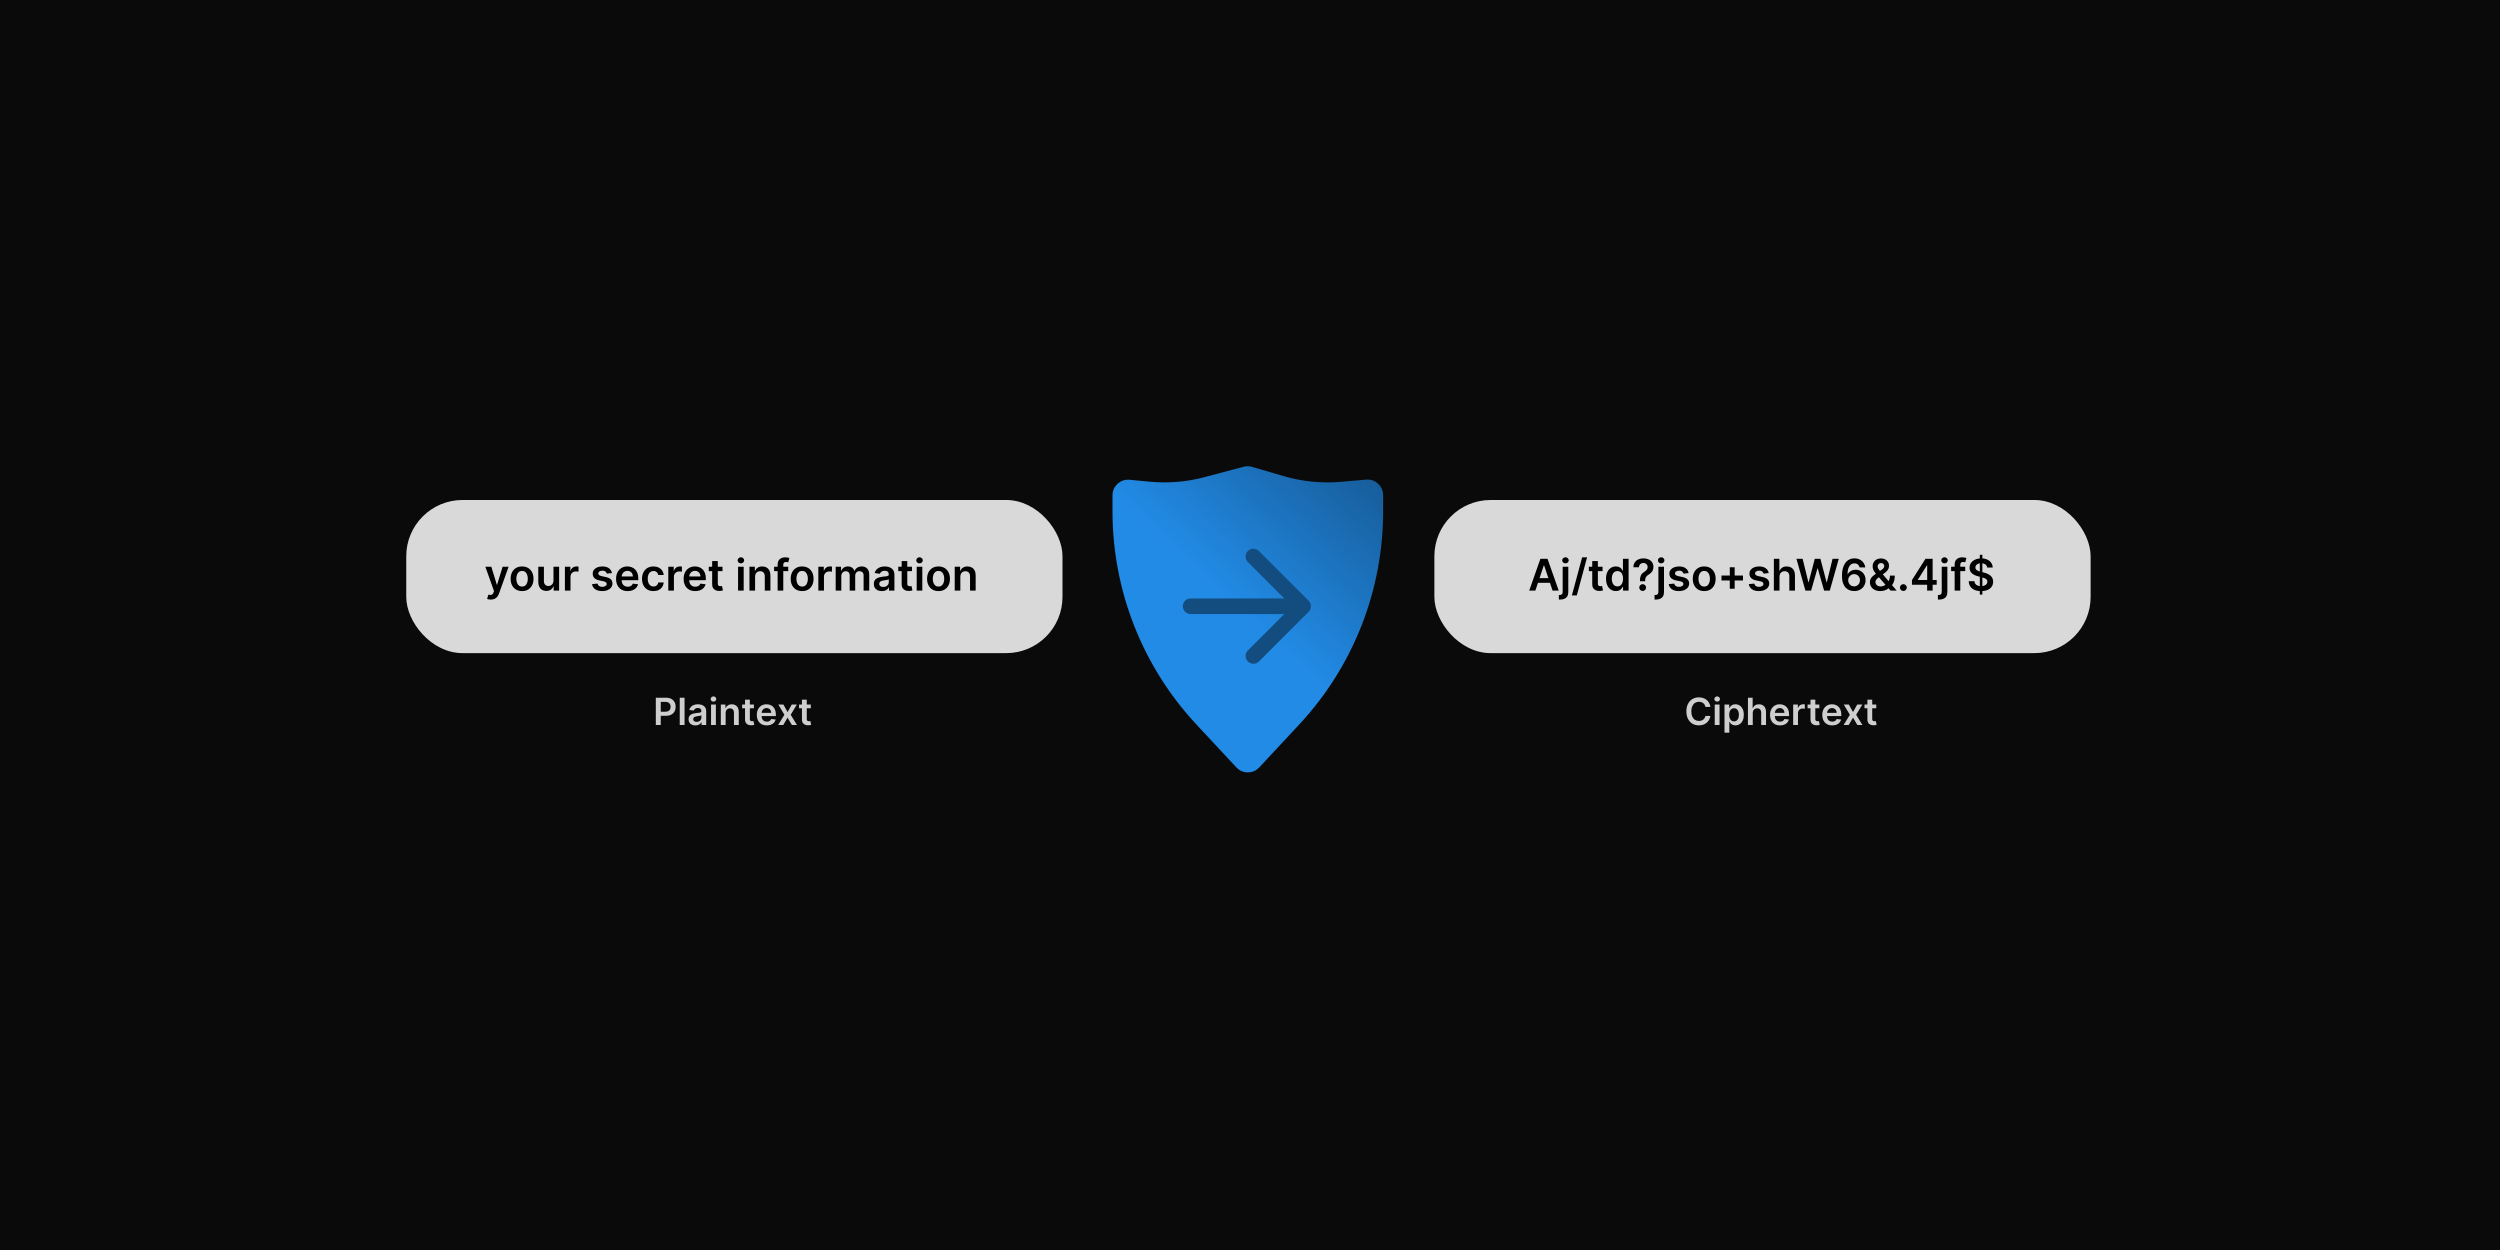 <svg width="800" height="400" viewBox="0 0 800 400" fill="none" xmlns="http://www.w3.org/2000/svg">
<rect width="800" height="400" fill="#0A0A0A"/>
<path d="M402.96 245.571C400.983 247.694 397.619 247.694 395.642 245.571L382.817 231.798C365.582 213.29 356 188.939 356 163.649V158.504C356 155.553 358.542 153.244 361.479 153.527L367.836 154.138C373.765 154.708 379.749 154.214 385.504 152.679L397.95 149.36C398.834 149.125 399.765 149.136 400.643 149.393L410.766 152.355C416.737 154.103 422.982 154.721 429.18 154.177L437.166 153.477C440.088 153.221 442.603 155.524 442.603 158.458L442.603 163.649C442.603 188.939 433.02 213.29 415.786 231.798L402.96 245.571Z" fill="url(#paint0_linear_215_109)"/>
<rect x="130" y="160" width="210" height="49" rx="18" fill="#D9D9D9"/>
<rect x="459" y="160" width="210" height="49" rx="18" fill="#D9D9D9"/>
<path d="M157.043 191.864C156.798 191.864 156.571 191.844 156.362 191.804C156.157 191.768 155.993 191.724 155.87 191.675L156.288 190.273C156.549 190.349 156.783 190.385 156.989 190.382C157.194 190.379 157.375 190.314 157.531 190.188C157.69 190.066 157.824 189.86 157.933 189.572L158.087 189.159L155.318 181.364H157.227L158.987 187.131H159.067L160.832 181.364H162.746L159.688 189.925C159.546 190.329 159.357 190.675 159.121 190.964C158.886 191.255 158.598 191.478 158.256 191.63C157.918 191.786 157.514 191.864 157.043 191.864ZM167.062 189.149C166.317 189.149 165.67 188.985 165.123 188.657C164.577 188.329 164.152 187.87 163.851 187.28C163.552 186.69 163.403 186 163.403 185.212C163.403 184.423 163.552 183.732 163.851 183.138C164.152 182.545 164.577 182.085 165.123 181.756C165.67 181.428 166.317 181.264 167.062 181.264C167.808 181.264 168.454 181.428 169.001 181.756C169.548 182.085 169.971 182.545 170.269 183.138C170.571 183.732 170.721 184.423 170.721 185.212C170.721 186 170.571 186.69 170.269 187.28C169.971 187.87 169.548 188.329 169.001 188.657C168.454 188.985 167.808 189.149 167.062 189.149ZM167.072 187.707C167.477 187.707 167.815 187.596 168.086 187.374C168.358 187.149 168.56 186.847 168.693 186.469C168.829 186.092 168.897 185.671 168.897 185.207C168.897 184.739 168.829 184.317 168.693 183.939C168.56 183.558 168.358 183.254 168.086 183.029C167.815 182.804 167.477 182.691 167.072 182.691C166.658 182.691 166.313 182.804 166.038 183.029C165.766 183.254 165.563 183.558 165.427 183.939C165.294 184.317 165.228 184.739 165.228 185.207C165.228 185.671 165.294 186.092 165.427 186.469C165.563 186.847 165.766 187.149 166.038 187.374C166.313 187.596 166.658 187.707 167.072 187.707ZM177.116 185.788V181.364H178.916V189H177.171V187.643H177.091C176.919 188.07 176.636 188.42 176.241 188.692C175.85 188.964 175.368 189.099 174.794 189.099C174.294 189.099 173.851 188.988 173.467 188.766C173.086 188.541 172.788 188.214 172.572 187.787C172.357 187.356 172.249 186.836 172.249 186.226V181.364H174.049V185.947C174.049 186.431 174.181 186.816 174.446 187.101C174.712 187.386 175.06 187.528 175.49 187.528C175.756 187.528 176.012 187.464 176.261 187.335C176.51 187.205 176.713 187.013 176.873 186.758C177.035 186.499 177.116 186.176 177.116 185.788ZM180.767 189V181.364H182.512V182.636H182.591C182.73 182.196 182.969 181.856 183.307 181.617C183.648 181.375 184.038 181.254 184.475 181.254C184.575 181.254 184.686 181.259 184.808 181.269C184.934 181.276 185.039 181.287 185.122 181.304V182.96C185.045 182.933 184.924 182.91 184.759 182.89C184.596 182.867 184.439 182.855 184.286 182.855C183.958 182.855 183.663 182.926 183.401 183.069C183.143 183.208 182.939 183.402 182.79 183.651C182.641 183.899 182.566 184.186 182.566 184.511V189H180.767ZM195.825 183.382L194.185 183.561C194.138 183.395 194.057 183.24 193.941 183.094C193.829 182.948 193.676 182.83 193.484 182.741C193.292 182.651 193.056 182.607 192.778 182.607C192.403 182.607 192.088 182.688 191.833 182.85C191.581 183.013 191.457 183.223 191.46 183.482C191.457 183.704 191.538 183.884 191.704 184.023C191.873 184.163 192.151 184.277 192.539 184.366L193.842 184.645C194.564 184.801 195.101 185.048 195.453 185.386C195.807 185.724 195.986 186.166 195.99 186.713C195.986 187.194 195.845 187.618 195.567 187.986C195.292 188.35 194.909 188.635 194.419 188.841C193.928 189.046 193.365 189.149 192.728 189.149C191.794 189.149 191.041 188.954 190.471 188.562C189.901 188.168 189.561 187.62 189.452 186.917L191.207 186.748C191.286 187.093 191.455 187.353 191.714 187.528C191.972 187.704 192.309 187.792 192.723 187.792C193.151 187.792 193.494 187.704 193.752 187.528C194.014 187.353 194.145 187.136 194.145 186.877C194.145 186.658 194.061 186.478 193.892 186.335C193.726 186.193 193.467 186.083 193.116 186.007L191.813 185.734C191.081 185.581 190.539 185.324 190.188 184.963C189.836 184.598 189.662 184.138 189.666 183.581C189.662 183.11 189.79 182.703 190.048 182.358C190.31 182.01 190.673 181.741 191.137 181.553C191.605 181.36 192.143 181.264 192.753 181.264C193.648 181.264 194.352 181.455 194.866 181.836C195.383 182.217 195.703 182.732 195.825 183.382ZM200.854 189.149C200.089 189.149 199.427 188.99 198.871 188.672C198.317 188.35 197.891 187.896 197.593 187.31C197.295 186.72 197.145 186.025 197.145 185.227C197.145 184.441 197.295 183.752 197.593 183.158C197.894 182.562 198.315 182.098 198.856 181.766C199.396 181.432 200.031 181.264 200.76 181.264C201.23 181.264 201.675 181.34 202.092 181.493C202.513 181.642 202.884 181.874 203.206 182.189C203.531 182.504 203.786 182.905 203.971 183.392C204.157 183.876 204.25 184.453 204.25 185.122V185.674H197.991V184.461H202.525C202.521 184.116 202.447 183.81 202.301 183.541C202.155 183.269 201.951 183.056 201.689 182.9C201.431 182.744 201.129 182.666 200.785 182.666C200.417 182.666 200.094 182.756 199.815 182.935C199.537 183.11 199.32 183.342 199.164 183.631C199.011 183.916 198.934 184.229 198.93 184.57V185.629C198.93 186.073 199.011 186.455 199.174 186.773C199.336 187.088 199.563 187.33 199.855 187.499C200.147 187.664 200.488 187.747 200.879 187.747C201.141 187.747 201.378 187.711 201.59 187.638C201.802 187.562 201.986 187.451 202.142 187.305C202.298 187.159 202.415 186.978 202.495 186.763L204.175 186.952C204.069 187.396 203.867 187.784 203.569 188.115C203.274 188.443 202.896 188.698 202.435 188.881C201.974 189.06 201.448 189.149 200.854 189.149ZM209.103 189.149C208.341 189.149 207.686 188.982 207.14 188.647C206.596 188.312 206.177 187.85 205.882 187.26C205.59 186.667 205.444 185.984 205.444 185.212C205.444 184.436 205.593 183.752 205.892 183.158C206.19 182.562 206.611 182.098 207.154 181.766C207.701 181.432 208.348 181.264 209.093 181.264C209.713 181.264 210.262 181.379 210.739 181.607C211.22 181.833 211.602 182.152 211.887 182.567C212.172 182.978 212.335 183.458 212.375 184.009H210.654C210.585 183.641 210.419 183.334 210.157 183.089C209.899 182.84 209.552 182.716 209.118 182.716C208.75 182.716 208.427 182.815 208.149 183.014C207.87 183.21 207.653 183.491 207.498 183.859C207.345 184.227 207.269 184.668 207.269 185.182C207.269 185.702 207.345 186.15 207.498 186.524C207.65 186.895 207.864 187.182 208.139 187.384C208.417 187.583 208.744 187.683 209.118 187.683C209.383 187.683 209.62 187.633 209.829 187.533C210.041 187.431 210.219 187.283 210.361 187.091C210.504 186.899 210.601 186.665 210.654 186.39H212.375C212.332 186.93 212.172 187.409 211.897 187.827C211.622 188.241 211.248 188.566 210.774 188.801C210.3 189.033 209.743 189.149 209.103 189.149ZM213.852 189V181.364H215.597V182.636H215.677C215.816 182.196 216.055 181.856 216.393 181.617C216.734 181.375 217.124 181.254 217.561 181.254C217.661 181.254 217.772 181.259 217.894 181.269C218.02 181.276 218.125 181.287 218.208 181.304V182.96C218.131 182.933 218.01 182.91 217.845 182.89C217.682 182.867 217.525 182.855 217.372 182.855C217.044 182.855 216.749 182.926 216.487 183.069C216.229 183.208 216.025 183.402 215.876 183.651C215.727 183.899 215.652 184.186 215.652 184.511V189H213.852ZM222.469 189.149C221.704 189.149 221.043 188.99 220.486 188.672C219.932 188.35 219.506 187.896 219.208 187.31C218.91 186.72 218.761 186.025 218.761 185.227C218.761 184.441 218.91 183.752 219.208 183.158C219.51 182.562 219.931 182.098 220.471 181.766C221.011 181.432 221.646 181.264 222.375 181.264C222.846 181.264 223.29 181.34 223.707 181.493C224.128 181.642 224.5 181.874 224.821 182.189C225.146 182.504 225.401 182.905 225.587 183.392C225.772 183.876 225.865 184.453 225.865 185.122V185.674H219.606V184.461H224.14C224.137 184.116 224.062 183.81 223.916 183.541C223.77 183.269 223.567 183.056 223.305 182.9C223.046 182.744 222.745 182.666 222.4 182.666C222.032 182.666 221.709 182.756 221.43 182.935C221.152 183.11 220.935 183.342 220.779 183.631C220.627 183.916 220.549 184.229 220.545 184.57V185.629C220.545 186.073 220.627 186.455 220.789 186.773C220.951 187.088 221.179 187.33 221.47 187.499C221.762 187.664 222.103 187.747 222.494 187.747C222.756 187.747 222.993 187.711 223.205 187.638C223.417 187.562 223.601 187.451 223.757 187.305C223.913 187.159 224.031 186.978 224.11 186.763L225.79 186.952C225.684 187.396 225.482 187.784 225.184 188.115C224.889 188.443 224.511 188.698 224.05 188.881C223.59 189.06 223.063 189.149 222.469 189.149ZM231.201 181.364V182.756H226.811V181.364H231.201ZM227.895 179.534H229.694V186.703C229.694 186.945 229.731 187.131 229.804 187.26C229.88 187.386 229.979 187.472 230.102 187.518C230.225 187.565 230.361 187.588 230.51 187.588C230.622 187.588 230.725 187.58 230.818 187.563C230.914 187.547 230.987 187.532 231.037 187.518L231.34 188.925C231.244 188.959 231.106 188.995 230.927 189.035C230.752 189.075 230.536 189.098 230.281 189.104C229.83 189.118 229.424 189.05 229.063 188.901C228.702 188.748 228.415 188.513 228.203 188.195C227.994 187.876 227.891 187.479 227.895 187.001V179.534ZM236.179 189V181.364H237.978V189H236.179ZM237.083 180.28C236.798 180.28 236.553 180.185 236.348 179.996C236.142 179.804 236.039 179.574 236.039 179.305C236.039 179.034 236.142 178.803 236.348 178.614C236.553 178.422 236.798 178.326 237.083 178.326C237.372 178.326 237.617 178.422 237.819 178.614C238.025 178.803 238.127 179.034 238.127 179.305C238.127 179.574 238.025 179.804 237.819 179.996C237.617 180.185 237.372 180.28 237.083 180.28ZM241.629 184.526V189H239.829V181.364H241.549V182.661H241.639C241.814 182.234 242.094 181.894 242.479 181.642C242.867 181.39 243.346 181.264 243.916 181.264C244.443 181.264 244.902 181.377 245.293 181.602C245.687 181.828 245.992 182.154 246.208 182.582C246.426 183.009 246.534 183.528 246.531 184.138V189H244.731V184.416C244.731 183.906 244.598 183.506 244.333 183.218C244.071 182.93 243.709 182.786 243.244 182.786C242.93 182.786 242.65 182.855 242.404 182.994C242.162 183.13 241.972 183.327 241.833 183.586C241.697 183.844 241.629 184.158 241.629 184.526ZM252.228 181.364V182.756H247.714V181.364H252.228ZM248.843 189V180.643C248.843 180.129 248.949 179.701 249.161 179.36C249.376 179.019 249.664 178.763 250.026 178.594C250.387 178.425 250.788 178.341 251.229 178.341C251.54 178.341 251.817 178.366 252.059 178.415C252.301 178.465 252.48 178.51 252.596 178.55L252.238 179.942C252.162 179.919 252.066 179.895 251.95 179.872C251.834 179.846 251.704 179.832 251.562 179.832C251.227 179.832 250.99 179.914 250.851 180.076C250.715 180.235 250.647 180.464 250.647 180.762V189H248.843ZM256.681 189.149C255.936 189.149 255.289 188.985 254.743 188.657C254.196 188.329 253.771 187.87 253.47 187.28C253.172 186.69 253.022 186 253.022 185.212C253.022 184.423 253.172 183.732 253.47 183.138C253.771 182.545 254.196 182.085 254.743 181.756C255.289 181.428 255.936 181.264 256.681 181.264C257.427 181.264 258.074 181.428 258.62 181.756C259.167 182.085 259.59 182.545 259.888 183.138C260.19 183.732 260.341 184.423 260.341 185.212C260.341 186 260.19 186.69 259.888 187.28C259.59 187.87 259.167 188.329 258.62 188.657C258.074 188.985 257.427 189.149 256.681 189.149ZM256.691 187.707C257.096 187.707 257.434 187.596 257.706 187.374C257.977 187.149 258.18 186.847 258.312 186.469C258.448 186.092 258.516 185.671 258.516 185.207C258.516 184.739 258.448 184.317 258.312 183.939C258.18 183.558 257.977 183.254 257.706 183.029C257.434 182.804 257.096 182.691 256.691 182.691C256.277 182.691 255.932 182.804 255.657 183.029C255.386 183.254 255.182 183.558 255.046 183.939C254.913 184.317 254.847 184.739 254.847 185.207C254.847 185.671 254.913 186.092 255.046 186.469C255.182 186.847 255.386 187.149 255.657 187.374C255.932 187.596 256.277 187.707 256.691 187.707ZM261.868 189V181.364H263.613V182.636H263.693C263.832 182.196 264.07 181.856 264.409 181.617C264.75 181.375 265.139 181.254 265.577 181.254C265.676 181.254 265.787 181.259 265.91 181.269C266.036 181.276 266.14 181.287 266.223 181.304V182.96C266.147 182.933 266.026 182.91 265.86 182.89C265.698 182.867 265.54 182.855 265.388 182.855C265.06 182.855 264.765 182.926 264.503 183.069C264.244 183.208 264.041 183.402 263.892 183.651C263.742 183.899 263.668 184.186 263.668 184.511V189H261.868ZM267.419 189V181.364H269.139V182.661H269.229C269.388 182.224 269.651 181.882 270.019 181.637C270.387 181.388 270.826 181.264 271.336 181.264C271.854 181.264 272.289 181.39 272.644 181.642C273.002 181.891 273.254 182.23 273.4 182.661H273.479C273.648 182.237 273.933 181.899 274.334 181.647C274.739 181.392 275.218 181.264 275.771 181.264C276.474 181.264 277.047 181.486 277.491 181.93C277.935 182.375 278.157 183.022 278.157 183.874V189H276.353V184.153C276.353 183.679 276.227 183.332 275.975 183.114C275.723 182.892 275.415 182.781 275.05 182.781C274.616 182.781 274.276 182.916 274.031 183.188C273.789 183.457 273.668 183.806 273.668 184.237V189H271.903V184.078C271.903 183.684 271.784 183.369 271.545 183.134C271.31 182.898 271.002 182.781 270.621 182.781C270.362 182.781 270.127 182.847 269.915 182.979C269.702 183.109 269.533 183.293 269.407 183.531C269.282 183.767 269.219 184.042 269.219 184.357V189H267.419ZM282.181 189.154C281.697 189.154 281.261 189.068 280.873 188.896C280.489 188.72 280.184 188.461 279.958 188.12C279.736 187.779 279.625 187.358 279.625 186.857C279.625 186.426 279.705 186.07 279.864 185.788C280.023 185.507 280.24 185.281 280.515 185.112C280.79 184.943 281.1 184.816 281.445 184.729C281.793 184.64 282.153 184.575 282.524 184.536C282.971 184.489 283.334 184.448 283.613 184.411C283.891 184.371 284.093 184.312 284.219 184.232C284.348 184.149 284.413 184.022 284.413 183.849V183.82C284.413 183.445 284.302 183.155 284.08 182.95C283.858 182.744 283.538 182.641 283.12 182.641C282.68 182.641 282.33 182.737 282.071 182.93C281.816 183.122 281.644 183.349 281.554 183.611L279.874 183.372C280.007 182.908 280.225 182.52 280.53 182.209C280.835 181.894 281.208 181.659 281.649 181.503C282.09 181.344 282.577 181.264 283.11 181.264C283.478 181.264 283.845 181.307 284.209 181.393C284.574 181.48 284.907 181.622 285.208 181.821C285.51 182.017 285.752 182.283 285.934 182.621C286.12 182.96 286.213 183.382 286.213 183.889V189H284.483V187.951H284.423C284.314 188.163 284.159 188.362 283.961 188.548C283.765 188.73 283.518 188.877 283.22 188.99C282.925 189.099 282.578 189.154 282.181 189.154ZM282.648 187.832C283.009 187.832 283.323 187.76 283.588 187.618C283.853 187.472 284.057 187.28 284.199 187.041C284.345 186.803 284.418 186.542 284.418 186.261V185.361C284.362 185.407 284.266 185.45 284.13 185.49C283.997 185.53 283.848 185.565 283.682 185.594C283.516 185.624 283.352 185.651 283.19 185.674C283.028 185.697 282.887 185.717 282.767 185.734C282.499 185.77 282.259 185.83 282.047 185.913C281.834 185.996 281.667 186.112 281.544 186.261C281.422 186.406 281.36 186.595 281.36 186.827C281.36 187.159 281.481 187.409 281.723 187.578C281.965 187.747 282.274 187.832 282.648 187.832ZM291.836 181.364V182.756H287.446V181.364H291.836ZM288.529 179.534H290.329V186.703C290.329 186.945 290.366 187.131 290.439 187.26C290.515 187.386 290.614 187.472 290.737 187.518C290.859 187.565 290.995 187.588 291.145 187.588C291.257 187.588 291.36 187.58 291.453 187.563C291.549 187.547 291.622 187.532 291.672 187.518L291.975 188.925C291.879 188.959 291.741 188.995 291.562 189.035C291.386 189.075 291.171 189.098 290.916 189.104C290.465 189.118 290.059 189.05 289.698 188.901C289.337 188.748 289.05 188.513 288.838 188.195C288.629 187.876 288.526 187.479 288.529 187.001V179.534ZM293.341 189V181.364H295.14V189H293.341ZM294.246 180.28C293.961 180.28 293.715 180.185 293.51 179.996C293.304 179.804 293.202 179.574 293.202 179.305C293.202 179.034 293.304 178.803 293.51 178.614C293.715 178.422 293.961 178.326 294.246 178.326C294.534 178.326 294.779 178.422 294.981 178.614C295.187 178.803 295.29 179.034 295.29 179.305C295.29 179.574 295.187 179.804 294.981 179.996C294.779 180.185 294.534 180.28 294.246 180.28ZM300.322 189.149C299.576 189.149 298.93 188.985 298.383 188.657C297.836 188.329 297.412 187.87 297.11 187.28C296.812 186.69 296.663 186 296.663 185.212C296.663 184.423 296.812 183.732 297.11 183.138C297.412 182.545 297.836 182.085 298.383 181.756C298.93 181.428 299.576 181.264 300.322 181.264C301.068 181.264 301.714 181.428 302.261 181.756C302.808 182.085 303.23 182.545 303.529 183.138C303.83 183.732 303.981 184.423 303.981 185.212C303.981 186 303.83 186.69 303.529 187.28C303.23 187.87 302.808 188.329 302.261 188.657C301.714 188.985 301.068 189.149 300.322 189.149ZM300.332 187.707C300.736 187.707 301.074 187.596 301.346 187.374C301.618 187.149 301.82 186.847 301.953 186.469C302.089 186.092 302.157 185.671 302.157 185.207C302.157 184.739 302.089 184.317 301.953 183.939C301.82 183.558 301.618 183.254 301.346 183.029C301.074 182.804 300.736 182.691 300.332 182.691C299.918 182.691 299.573 182.804 299.298 183.029C299.026 183.254 298.822 183.558 298.686 183.939C298.554 184.317 298.488 184.739 298.488 185.207C298.488 185.671 298.554 186.092 298.686 186.469C298.822 186.847 299.026 187.149 299.298 187.374C299.573 187.596 299.918 187.707 300.332 187.707ZM307.308 184.526V189H305.509V181.364H307.229V182.661H307.318C307.494 182.234 307.774 181.894 308.159 181.642C308.546 181.39 309.025 181.264 309.595 181.264C310.122 181.264 310.581 181.377 310.972 181.602C311.367 181.828 311.672 182.154 311.887 182.582C312.106 183.009 312.214 183.528 312.21 184.138V189H310.411V184.416C310.411 183.906 310.278 183.506 310.013 183.218C309.751 182.93 309.388 182.786 308.924 182.786C308.609 182.786 308.329 182.855 308.084 182.994C307.842 183.13 307.651 183.327 307.512 183.586C307.376 183.844 307.308 184.158 307.308 184.526Z" fill="black"/>
<path d="M491.312 189H489.343L492.928 178.818H495.205L498.794 189H496.825L494.106 180.906H494.026L491.312 189ZM491.376 185.008H496.746V186.489H491.376V185.008ZM500.056 181.364H501.855V189.438C501.855 189.988 501.751 190.442 501.542 190.8C501.333 191.158 501.032 191.424 500.637 191.6C500.243 191.776 499.764 191.864 499.2 191.864C499.134 191.864 499.073 191.862 499.017 191.859C498.96 191.859 498.899 191.857 498.833 191.854V190.387C498.882 190.39 498.927 190.392 498.967 190.392C499.007 190.395 499.048 190.397 499.091 190.397C499.436 190.397 499.683 190.313 499.832 190.143C499.981 189.978 500.056 189.734 500.056 189.413V181.364ZM500.95 180.28C500.662 180.28 500.415 180.185 500.21 179.996C500.008 179.804 499.906 179.574 499.906 179.305C499.906 179.034 500.008 178.803 500.21 178.614C500.415 178.422 500.662 178.326 500.95 178.326C501.235 178.326 501.479 178.422 501.681 178.614C501.887 178.803 501.99 179.034 501.99 179.305C501.99 179.574 501.887 179.804 501.681 179.996C501.479 180.185 501.235 180.28 500.95 180.28ZM507.862 178.341L504.581 190.531H503.005L506.286 178.341H507.862ZM512.824 181.364V182.756H508.434V181.364H512.824ZM509.518 179.534H511.317V186.703C511.317 186.945 511.354 187.131 511.427 187.26C511.503 187.386 511.603 187.472 511.725 187.518C511.848 187.565 511.984 187.588 512.133 187.588C512.246 187.588 512.348 187.58 512.441 187.563C512.537 187.547 512.61 187.532 512.66 187.518L512.963 188.925C512.867 188.959 512.729 188.995 512.55 189.035C512.375 189.075 512.159 189.098 511.904 189.104C511.453 189.118 511.047 189.05 510.686 188.901C510.325 188.748 510.038 188.513 509.826 188.195C509.617 187.876 509.514 187.479 509.518 187.001V179.534ZM517.081 189.134C516.481 189.134 515.944 188.98 515.47 188.672C514.996 188.364 514.622 187.916 514.346 187.33C514.071 186.743 513.934 186.03 513.934 185.192C513.934 184.343 514.073 183.627 514.351 183.044C514.633 182.457 515.013 182.015 515.49 181.717C515.967 181.415 516.499 181.264 517.086 181.264C517.533 181.264 517.901 181.34 518.189 181.493C518.478 181.642 518.706 181.823 518.876 182.035C519.045 182.244 519.175 182.441 519.268 182.626H519.343V178.818H521.148V189H519.378V187.797H519.268C519.175 187.982 519.041 188.18 518.866 188.388C518.69 188.594 518.458 188.77 518.17 188.915C517.881 189.061 517.518 189.134 517.081 189.134ZM517.583 187.658C517.964 187.658 518.289 187.555 518.557 187.349C518.826 187.141 519.03 186.851 519.169 186.479C519.308 186.108 519.378 185.676 519.378 185.182C519.378 184.688 519.308 184.259 519.169 183.894C519.033 183.53 518.831 183.246 518.562 183.044C518.297 182.842 517.971 182.741 517.583 182.741C517.182 182.741 516.847 182.845 516.579 183.054C516.31 183.263 516.108 183.551 515.972 183.919C515.836 184.287 515.768 184.708 515.768 185.182C515.768 185.659 515.836 186.085 515.972 186.46C516.111 186.831 516.315 187.124 516.584 187.339C516.855 187.552 517.189 187.658 517.583 187.658ZM524.786 186.007V185.878C524.789 185.278 524.845 184.801 524.955 184.446C525.067 184.091 525.226 183.806 525.432 183.591C525.637 183.372 525.888 183.172 526.183 182.989C526.385 182.863 526.565 182.726 526.724 182.577C526.887 182.424 527.014 182.255 527.107 182.07C527.2 181.881 527.246 181.67 527.246 181.438C527.246 181.176 527.185 180.949 527.062 180.757C526.94 180.565 526.774 180.416 526.565 180.31C526.36 180.204 526.129 180.151 525.874 180.151C525.639 180.151 525.415 180.202 525.203 180.305C524.994 180.404 524.82 180.557 524.681 180.762C524.545 180.964 524.469 181.221 524.452 181.533H522.683C522.699 180.903 522.852 180.376 523.14 179.952C523.432 179.527 523.816 179.209 524.293 178.997C524.774 178.785 525.304 178.679 525.884 178.679C526.517 178.679 527.074 178.79 527.555 179.012C528.039 179.234 528.415 179.551 528.683 179.962C528.955 180.369 529.091 180.853 529.091 181.413C529.091 181.791 529.03 182.129 528.907 182.428C528.788 182.726 528.617 182.991 528.395 183.223C528.173 183.455 527.909 183.662 527.604 183.844C527.336 184.01 527.116 184.183 526.943 184.362C526.774 184.54 526.648 184.751 526.565 184.993C526.486 185.232 526.444 185.527 526.441 185.878V186.007H524.786ZM525.651 189.109C525.352 189.109 525.095 189.003 524.88 188.791C524.665 188.579 524.557 188.321 524.557 188.016C524.557 187.717 524.665 187.462 524.88 187.25C525.095 187.038 525.352 186.932 525.651 186.932C525.946 186.932 526.201 187.038 526.416 187.25C526.635 187.462 526.744 187.717 526.744 188.016C526.744 188.218 526.693 188.402 526.59 188.567C526.491 188.733 526.358 188.866 526.192 188.965C526.03 189.061 525.849 189.109 525.651 189.109ZM530.681 181.364H532.48V189.438C532.48 189.988 532.376 190.442 532.167 190.8C531.958 191.158 531.657 191.424 531.262 191.6C530.868 191.776 530.389 191.864 529.825 191.864C529.759 191.864 529.698 191.862 529.642 191.859C529.585 191.859 529.524 191.857 529.458 191.854V190.387C529.507 190.39 529.552 190.392 529.592 190.392C529.632 190.395 529.673 190.397 529.716 190.397C530.061 190.397 530.308 190.313 530.457 190.143C530.606 189.978 530.681 189.734 530.681 189.413V181.364ZM531.575 180.28C531.287 180.28 531.04 180.185 530.835 179.996C530.633 179.804 530.531 179.574 530.531 179.305C530.531 179.034 530.633 178.803 530.835 178.614C531.04 178.422 531.287 178.326 531.575 178.326C531.86 178.326 532.104 178.422 532.306 178.614C532.512 178.803 532.615 179.034 532.615 179.305C532.615 179.574 532.512 179.804 532.306 179.996C532.104 180.185 531.86 180.28 531.575 180.28ZM540.366 183.382L538.726 183.561C538.679 183.395 538.598 183.24 538.482 183.094C538.37 182.948 538.217 182.83 538.025 182.741C537.833 182.651 537.597 182.607 537.319 182.607C536.944 182.607 536.629 182.688 536.374 182.85C536.122 183.013 535.998 183.223 536.001 183.482C535.998 183.704 536.079 183.884 536.245 184.023C536.414 184.163 536.692 184.277 537.08 184.366L538.383 184.645C539.105 184.801 539.642 185.048 539.994 185.386C540.348 185.724 540.527 186.166 540.531 186.713C540.527 187.194 540.386 187.618 540.108 187.986C539.833 188.35 539.45 188.635 538.96 188.841C538.469 189.046 537.906 189.149 537.269 189.149C536.335 189.149 535.582 188.954 535.012 188.562C534.442 188.168 534.102 187.62 533.993 186.917L535.748 186.748C535.827 187.093 535.996 187.353 536.255 187.528C536.513 187.704 536.85 187.792 537.264 187.792C537.692 187.792 538.035 187.704 538.293 187.528C538.555 187.353 538.686 187.136 538.686 186.877C538.686 186.658 538.602 186.478 538.433 186.335C538.267 186.193 538.008 186.083 537.657 186.007L536.354 185.734C535.622 185.581 535.08 185.324 534.729 184.963C534.377 184.598 534.203 184.138 534.207 183.581C534.203 183.11 534.331 182.703 534.589 182.358C534.851 182.01 535.214 181.741 535.678 181.553C536.146 181.36 536.684 181.264 537.294 181.264C538.189 181.264 538.893 181.455 539.407 181.836C539.924 182.217 540.244 182.732 540.366 183.382ZM545.346 189.149C544.6 189.149 543.953 188.985 543.407 188.657C542.86 188.329 542.435 187.87 542.134 187.28C541.836 186.69 541.686 186 541.686 185.212C541.686 184.423 541.836 183.732 542.134 183.138C542.435 182.545 542.86 182.085 543.407 181.756C543.953 181.428 544.6 181.264 545.346 181.264C546.091 181.264 546.738 181.428 547.284 181.756C547.831 182.085 548.254 182.545 548.552 183.138C548.854 183.732 549.005 184.423 549.005 185.212C549.005 186 548.854 186.69 548.552 187.28C548.254 187.87 547.831 188.329 547.284 188.657C546.738 188.985 546.091 189.149 545.346 189.149ZM545.355 187.707C545.76 187.707 546.098 187.596 546.37 187.374C546.641 187.149 546.844 186.847 546.976 186.469C547.112 186.092 547.18 185.671 547.18 185.207C547.18 184.739 547.112 184.317 546.976 183.939C546.844 183.558 546.641 183.254 546.37 183.029C546.098 182.804 545.76 182.691 545.355 182.691C544.941 182.691 544.596 182.804 544.321 183.029C544.05 183.254 543.846 183.558 543.71 183.939C543.577 184.317 543.511 184.739 543.511 185.207C543.511 185.671 543.577 186.092 543.71 186.469C543.846 186.847 544.05 187.149 544.321 187.374C544.596 187.596 544.941 187.707 545.355 187.707ZM553.535 188.398V181.518H555.096V188.398H553.535ZM550.875 185.739V184.178H557.756V185.739H550.875ZM565.988 183.382L564.347 183.561C564.301 183.395 564.219 183.24 564.103 183.094C563.991 182.948 563.838 182.83 563.646 182.741C563.454 182.651 563.218 182.607 562.94 182.607C562.565 182.607 562.251 182.688 561.995 182.85C561.743 183.013 561.619 183.223 561.623 183.482C561.619 183.704 561.7 183.884 561.866 184.023C562.035 184.163 562.314 184.277 562.701 184.366L564.004 184.645C564.726 184.801 565.263 185.048 565.615 185.386C565.969 185.724 566.148 186.166 566.152 186.713C566.148 187.194 566.007 187.618 565.729 187.986C565.454 188.35 565.071 188.635 564.581 188.841C564.09 189.046 563.527 189.149 562.89 189.149C561.956 189.149 561.203 188.954 560.633 188.562C560.063 188.168 559.723 187.62 559.614 186.917L561.369 186.748C561.449 187.093 561.618 187.353 561.876 187.528C562.135 187.704 562.471 187.792 562.885 187.792C563.313 187.792 563.656 187.704 563.914 187.528C564.176 187.353 564.307 187.136 564.307 186.877C564.307 186.658 564.223 186.478 564.054 186.335C563.888 186.193 563.629 186.083 563.278 186.007L561.975 185.734C561.243 185.581 560.701 185.324 560.35 184.963C559.998 184.598 559.824 184.138 559.828 183.581C559.824 183.11 559.952 182.703 560.211 182.358C560.472 182.01 560.835 181.741 561.299 181.553C561.767 181.36 562.305 181.264 562.915 181.264C563.81 181.264 564.514 181.455 565.028 181.836C565.545 182.217 565.865 182.732 565.988 183.382ZM569.435 184.526V189H567.636V178.818H569.396V182.661H569.485C569.664 182.23 569.941 181.891 570.315 181.642C570.693 181.39 571.174 181.264 571.757 181.264C572.287 181.264 572.75 181.375 573.144 181.597C573.539 181.819 573.844 182.144 574.059 182.572C574.278 182.999 574.387 183.521 574.387 184.138V189H572.587V184.416C572.587 183.902 572.455 183.503 572.19 183.218C571.928 182.93 571.56 182.786 571.086 182.786C570.768 182.786 570.483 182.855 570.231 182.994C569.982 183.13 569.787 183.327 569.644 183.586C569.505 183.844 569.435 184.158 569.435 184.526ZM577.733 189L574.859 178.818H576.843L578.678 186.3H578.772L580.731 178.818H582.536L584.499 186.305H584.589L586.423 178.818H588.407L585.533 189H583.714L581.675 181.856H581.596L579.553 189H577.733ZM593.315 189.139C592.828 189.136 592.352 189.051 591.888 188.886C591.424 188.717 591.007 188.443 590.635 188.065C590.264 187.684 589.969 187.179 589.751 186.549C589.532 185.916 589.424 185.132 589.427 184.197C589.427 183.326 589.52 182.549 589.706 181.866C589.891 181.183 590.158 180.606 590.506 180.136C590.854 179.662 591.273 179.3 591.764 179.052C592.258 178.803 592.81 178.679 593.42 178.679C594.059 178.679 594.626 178.805 595.12 179.057C595.617 179.309 596.018 179.653 596.323 180.091C596.628 180.525 596.817 181.016 596.89 181.562H595.075C594.982 181.171 594.792 180.86 594.503 180.628C594.218 180.393 593.857 180.275 593.42 180.275C592.714 180.275 592.17 180.581 591.789 181.195C591.411 181.808 591.22 182.65 591.217 183.72H591.287C591.449 183.429 591.66 183.178 591.918 182.969C592.177 182.761 592.468 182.6 592.793 182.487C593.121 182.371 593.468 182.313 593.832 182.313C594.429 182.313 594.964 182.456 595.438 182.741C595.915 183.026 596.293 183.419 596.572 183.919C596.85 184.416 596.988 184.986 596.984 185.629C596.988 186.299 596.835 186.9 596.527 187.434C596.219 187.964 595.789 188.382 595.239 188.687C594.689 188.992 594.048 189.143 593.315 189.139ZM593.305 187.648C593.666 187.648 593.99 187.56 594.275 187.384C594.56 187.209 594.785 186.972 594.951 186.673C595.117 186.375 595.198 186.04 595.194 185.669C595.198 185.304 595.118 184.975 594.956 184.68C594.797 184.385 594.576 184.151 594.295 183.979C594.013 183.806 593.691 183.72 593.33 183.72C593.062 183.72 592.811 183.772 592.579 183.874C592.347 183.977 592.145 184.12 591.973 184.302C591.8 184.481 591.665 184.69 591.565 184.928C591.469 185.164 591.419 185.415 591.416 185.684C591.419 186.039 591.502 186.365 591.665 186.663C591.827 186.962 592.051 187.2 592.336 187.379C592.621 187.558 592.944 187.648 593.305 187.648ZM601.727 189.149C601.031 189.149 600.433 189.023 599.932 188.771C599.432 188.519 599.046 188.18 598.774 187.752C598.506 187.321 598.371 186.836 598.371 186.295C598.371 185.888 598.454 185.527 598.62 185.212C598.789 184.897 599.021 184.605 599.316 184.337C599.614 184.068 599.959 183.801 600.35 183.536L602.155 182.308C602.42 182.136 602.62 181.954 602.756 181.761C602.895 181.569 602.965 181.344 602.965 181.085C602.965 180.866 602.872 180.659 602.687 180.464C602.504 180.268 602.252 180.17 601.931 180.17C601.715 180.17 601.525 180.222 601.359 180.325C601.197 180.424 601.069 180.555 600.976 180.717C600.887 180.88 600.842 181.052 600.842 181.234C600.842 181.456 600.903 181.682 601.026 181.911C601.152 182.139 601.314 182.376 601.513 182.621C601.715 182.867 601.931 183.127 602.16 183.402L606.937 189H604.988L601.021 184.456C600.726 184.111 600.441 183.772 600.166 183.437C599.894 183.102 599.671 182.754 599.495 182.393C599.323 182.028 599.236 181.634 599.236 181.21C599.236 180.729 599.347 180.3 599.569 179.922C599.791 179.541 600.101 179.241 600.499 179.022C600.9 178.803 601.369 178.694 601.906 178.694C602.443 178.694 602.904 178.8 603.288 179.012C603.673 179.224 603.969 179.506 604.178 179.857C604.387 180.209 604.491 180.591 604.491 181.006C604.491 181.486 604.372 181.917 604.133 182.298C603.895 182.676 603.563 183.019 603.139 183.327L601.081 184.834C600.743 185.079 600.501 185.328 600.355 185.58C600.209 185.828 600.136 186.04 600.136 186.216C600.136 186.484 600.204 186.728 600.34 186.947C600.476 187.165 600.666 187.341 600.912 187.474C601.16 187.603 601.45 187.668 601.782 187.668C602.146 187.668 602.506 187.586 602.861 187.424C603.215 187.258 603.538 187.023 603.83 186.718C604.122 186.413 604.354 186.049 604.526 185.624C604.698 185.197 604.785 184.723 604.785 184.202H606.331C606.331 184.845 606.26 185.406 606.117 185.883C605.974 186.357 605.791 186.758 605.565 187.086C605.34 187.411 605.101 187.671 604.849 187.866C604.77 187.923 604.693 187.979 604.621 188.036C604.548 188.092 604.471 188.148 604.392 188.205C604.034 188.529 603.615 188.768 603.134 188.92C602.657 189.073 602.188 189.149 601.727 189.149ZM609.076 189.109C608.775 189.109 608.516 189.003 608.301 188.791C608.085 188.579 607.979 188.321 607.983 188.016C607.979 187.717 608.085 187.462 608.301 187.25C608.516 187.038 608.775 186.932 609.076 186.932C609.368 186.932 609.622 187.038 609.837 187.25C610.056 187.462 610.167 187.717 610.17 188.016C610.167 188.218 610.114 188.402 610.011 188.567C609.912 188.733 609.779 188.866 609.613 188.965C609.451 189.061 609.272 189.109 609.076 189.109ZM611.824 187.111V185.644L616.145 178.818H617.368V180.906H616.622L613.714 185.515V185.594H619.744V187.111H611.824ZM616.682 189V186.663L616.702 186.007V178.818H618.442V189H616.682ZM621.352 181.364H623.152V189.438C623.152 189.988 623.048 190.442 622.839 190.8C622.63 191.158 622.329 191.424 621.934 191.6C621.54 191.776 621.061 191.864 620.497 191.864C620.431 191.864 620.37 191.862 620.313 191.859C620.257 191.859 620.196 191.857 620.129 191.854V190.387C620.179 190.39 620.224 190.392 620.264 190.392C620.303 190.395 620.345 190.397 620.388 190.397C620.733 190.397 620.98 190.313 621.129 190.143C621.278 189.978 621.352 189.734 621.352 189.413V181.364ZM622.247 180.28C621.959 180.28 621.712 180.185 621.507 179.996C621.304 179.804 621.203 179.574 621.203 179.305C621.203 179.034 621.304 178.803 621.507 178.614C621.712 178.422 621.959 178.326 622.247 178.326C622.532 178.326 622.776 178.422 622.978 178.614C623.184 178.803 623.286 179.034 623.286 179.305C623.286 179.574 623.184 179.804 622.978 179.996C622.776 180.185 622.532 180.28 622.247 180.28ZM628.871 181.364V182.756H624.357V181.364H628.871ZM625.485 189V180.643C625.485 180.129 625.591 179.701 625.803 179.36C626.019 179.019 626.307 178.763 626.668 178.594C627.03 178.425 627.431 178.341 627.871 178.341C628.183 178.341 628.46 178.366 628.702 178.415C628.944 178.465 629.123 178.51 629.239 178.55L628.881 179.942C628.804 179.919 628.708 179.895 628.592 179.872C628.476 179.846 628.347 179.832 628.205 179.832C627.87 179.832 627.633 179.914 627.494 180.076C627.358 180.235 627.29 180.464 627.29 180.762V189H625.485ZM633.542 190.273V177.545H634.357V190.273H633.542ZM635.893 181.617C635.847 181.183 635.651 180.845 635.306 180.603C634.965 180.361 634.521 180.24 633.974 180.24C633.59 180.24 633.26 180.298 632.985 180.414C632.71 180.53 632.499 180.687 632.353 180.886C632.208 181.085 632.133 181.312 632.13 181.567C632.13 181.78 632.178 181.964 632.274 182.119C632.373 182.275 632.507 182.408 632.676 182.517C632.846 182.623 633.033 182.713 633.238 182.786C633.444 182.858 633.651 182.92 633.86 182.969L634.814 183.208C635.199 183.298 635.568 183.419 635.923 183.571C636.281 183.723 636.601 183.916 636.882 184.148C637.167 184.38 637.393 184.66 637.559 184.988C637.724 185.316 637.807 185.701 637.807 186.141C637.807 186.738 637.655 187.263 637.35 187.717C637.045 188.168 636.604 188.521 636.027 188.776C635.454 189.028 634.76 189.154 633.944 189.154C633.152 189.154 632.464 189.031 631.881 188.786C631.301 188.541 630.847 188.183 630.519 187.712C630.194 187.242 630.018 186.668 629.992 185.992H631.806C631.833 186.347 631.942 186.642 632.135 186.877C632.327 187.112 632.577 187.288 632.885 187.404C633.197 187.52 633.545 187.578 633.929 187.578C634.33 187.578 634.682 187.518 634.983 187.399C635.288 187.277 635.527 187.107 635.699 186.892C635.872 186.673 635.959 186.418 635.963 186.126C635.959 185.861 635.882 185.643 635.729 185.47C635.577 185.295 635.363 185.149 635.088 185.033C634.816 184.913 634.498 184.807 634.133 184.714L632.975 184.416C632.136 184.201 631.473 183.874 630.986 183.437C630.502 182.996 630.26 182.411 630.26 181.682C630.26 181.082 630.423 180.557 630.748 180.106C631.076 179.655 631.521 179.305 632.085 179.057C632.648 178.805 633.286 178.679 633.999 178.679C634.721 178.679 635.355 178.805 635.898 179.057C636.445 179.305 636.874 179.652 637.186 180.096C637.497 180.537 637.658 181.044 637.668 181.617H635.893Z" fill="black"/>
<path d="M381 191.5C379.619 191.5 378.5 192.619 378.5 194C378.5 195.381 379.619 196.5 381 196.5L381 191.5ZM418.768 195.768C419.744 194.791 419.744 193.209 418.768 192.232L402.858 176.322C401.882 175.346 400.299 175.346 399.322 176.322C398.346 177.299 398.346 178.882 399.322 179.858L413.464 194L399.322 208.142C398.346 209.118 398.346 210.701 399.322 211.678C400.299 212.654 401.882 212.654 402.858 211.678L418.768 195.768ZM381 194L381 196.5L417 196.5L417 194L417 191.5L381 191.5L381 194Z" fill="#134D80"/>
<path d="M209.861 232V223.273H213.134C213.804 223.273 214.366 223.398 214.821 223.648C215.278 223.898 215.624 224.241 215.857 224.679C216.092 225.114 216.21 225.608 216.21 226.162C216.21 226.722 216.092 227.219 215.857 227.653C215.621 228.088 215.273 228.43 214.812 228.68C214.352 228.928 213.786 229.051 213.112 229.051H210.943V227.751H212.899C213.291 227.751 213.612 227.683 213.862 227.547C214.112 227.411 214.297 227.223 214.416 226.984C214.538 226.746 214.599 226.472 214.599 226.162C214.599 225.852 214.538 225.58 214.416 225.344C214.297 225.108 214.111 224.925 213.858 224.794C213.608 224.661 213.286 224.594 212.891 224.594H211.442V232H209.861ZM219.058 223.273V232H217.515V223.273H219.058ZM222.528 232.132C222.113 232.132 221.739 232.058 221.407 231.911C221.077 231.76 220.816 231.538 220.623 231.246C220.433 230.953 220.337 230.592 220.337 230.163C220.337 229.794 220.406 229.489 220.542 229.247C220.678 229.006 220.864 228.812 221.1 228.668C221.336 228.523 221.602 228.413 221.897 228.339C222.195 228.263 222.504 228.207 222.822 228.173C223.205 228.134 223.516 228.098 223.755 228.067C223.994 228.033 224.167 227.982 224.275 227.913C224.386 227.842 224.441 227.733 224.441 227.585V227.56C224.441 227.239 224.346 226.99 224.156 226.814C223.965 226.638 223.691 226.55 223.333 226.55C222.955 226.55 222.656 226.632 222.434 226.797C222.215 226.962 222.067 227.156 221.991 227.381L220.55 227.176C220.664 226.778 220.852 226.446 221.113 226.179C221.374 225.909 221.694 225.707 222.072 225.574C222.45 225.438 222.867 225.369 223.325 225.369C223.64 225.369 223.954 225.406 224.266 225.48C224.579 225.554 224.864 225.676 225.123 225.847C225.381 226.014 225.589 226.243 225.745 226.533C225.904 226.822 225.984 227.185 225.984 227.619V232H224.501V231.101H224.45C224.356 231.283 224.224 231.453 224.053 231.612C223.886 231.768 223.674 231.895 223.418 231.991C223.165 232.085 222.869 232.132 222.528 232.132ZM222.928 230.999C223.238 230.999 223.506 230.937 223.734 230.815C223.961 230.69 224.136 230.526 224.258 230.321C224.383 230.116 224.445 229.893 224.445 229.652V228.881C224.397 228.92 224.315 228.957 224.198 228.991C224.085 229.026 223.957 229.055 223.815 229.081C223.673 229.107 223.532 229.129 223.393 229.149C223.254 229.169 223.133 229.186 223.031 229.2C222.8 229.232 222.594 229.283 222.413 229.354C222.231 229.425 222.087 229.524 221.982 229.652C221.877 229.777 221.825 229.939 221.825 230.138C221.825 230.422 221.928 230.636 222.136 230.781C222.343 230.926 222.607 230.999 222.928 230.999ZM227.535 232V225.455H229.077V232H227.535ZM228.31 224.526C228.066 224.526 227.856 224.445 227.68 224.283C227.504 224.118 227.415 223.92 227.415 223.69C227.415 223.457 227.504 223.26 227.68 223.098C227.856 222.933 228.066 222.851 228.31 222.851C228.558 222.851 228.768 222.933 228.941 223.098C229.117 223.26 229.205 223.457 229.205 223.69C229.205 223.92 229.117 224.118 228.941 224.283C228.768 224.445 228.558 224.526 228.31 224.526ZM232.206 228.165V232H230.664V225.455H232.138V226.567H232.215C232.365 226.2 232.605 225.909 232.935 225.693C233.267 225.477 233.678 225.369 234.167 225.369C234.618 225.369 235.012 225.466 235.347 225.659C235.685 225.852 235.946 226.132 236.131 226.499C236.319 226.865 236.411 227.31 236.408 227.832V232H234.865V228.071C234.865 227.634 234.752 227.291 234.525 227.044C234.3 226.797 233.989 226.673 233.591 226.673C233.321 226.673 233.081 226.733 232.871 226.852C232.664 226.969 232.5 227.138 232.381 227.359C232.265 227.581 232.206 227.849 232.206 228.165ZM241.245 225.455V226.648H237.482V225.455H241.245ZM238.411 223.886H239.953V230.031C239.953 230.239 239.985 230.398 240.047 230.509C240.113 230.616 240.198 230.69 240.303 230.73C240.408 230.77 240.525 230.79 240.652 230.79C240.749 230.79 240.837 230.783 240.917 230.768C240.999 230.754 241.061 230.741 241.104 230.73L241.364 231.936C241.282 231.964 241.164 231.996 241.01 232.03C240.86 232.064 240.675 232.084 240.456 232.089C240.07 232.101 239.722 232.043 239.412 231.915C239.103 231.784 238.857 231.582 238.675 231.31C238.496 231.037 238.408 230.696 238.411 230.287V223.886ZM245.362 232.128C244.706 232.128 244.139 231.991 243.662 231.719C243.188 231.443 242.822 231.054 242.567 230.551C242.311 230.045 242.183 229.45 242.183 228.766C242.183 228.092 242.311 227.501 242.567 226.993C242.825 226.482 243.186 226.084 243.649 225.8C244.112 225.513 244.656 225.369 245.281 225.369C245.685 225.369 246.065 225.435 246.423 225.565C246.784 225.693 247.102 225.892 247.378 226.162C247.656 226.432 247.875 226.776 248.034 227.193C248.193 227.608 248.273 228.102 248.273 228.676V229.149H242.908V228.109H246.794C246.791 227.814 246.727 227.551 246.602 227.321C246.477 227.088 246.303 226.905 246.078 226.771C245.857 226.638 245.598 226.571 245.303 226.571C244.987 226.571 244.71 226.648 244.472 226.801C244.233 226.952 244.047 227.151 243.913 227.398C243.783 227.642 243.716 227.911 243.713 228.203V229.111C243.713 229.491 243.783 229.818 243.922 230.091C244.061 230.361 244.256 230.568 244.506 230.713C244.756 230.855 245.048 230.926 245.384 230.926C245.608 230.926 245.811 230.895 245.993 230.832C246.175 230.767 246.332 230.672 246.466 230.547C246.599 230.422 246.7 230.267 246.768 230.082L248.209 230.244C248.118 230.625 247.945 230.957 247.689 231.241C247.436 231.523 247.112 231.741 246.717 231.898C246.322 232.051 245.871 232.128 245.362 232.128ZM250.699 225.455L252.02 227.871L253.362 225.455H254.994L253.021 228.727L255.028 232H253.404L252.02 229.643L250.647 232H249.011L251.005 228.727L249.062 225.455H250.699ZM259.456 225.455V226.648H255.693V225.455H259.456ZM256.622 223.886H258.164V230.031C258.164 230.239 258.196 230.398 258.258 230.509C258.324 230.616 258.409 230.69 258.514 230.73C258.619 230.77 258.735 230.79 258.863 230.79C258.96 230.79 259.048 230.783 259.127 230.768C259.21 230.754 259.272 230.741 259.315 230.73L259.575 231.936C259.493 231.964 259.375 231.996 259.221 232.03C259.071 232.064 258.886 232.084 258.667 232.089C258.281 232.101 257.933 232.043 257.623 231.915C257.314 231.784 257.068 231.582 256.886 231.31C256.707 231.037 256.619 230.696 256.622 230.287V223.886Z" fill="white" fill-opacity="0.8"/>
<path d="M547.331 226.217H545.737C545.692 225.956 545.608 225.724 545.486 225.523C545.364 225.318 545.212 225.145 545.03 225.003C544.848 224.861 544.641 224.754 544.408 224.683C544.178 224.609 543.929 224.572 543.662 224.572C543.188 224.572 542.767 224.692 542.401 224.93C542.034 225.166 541.747 225.513 541.54 225.97C541.332 226.425 541.229 226.98 541.229 227.636C541.229 228.304 541.332 228.866 541.54 229.324C541.75 229.778 542.037 230.122 542.401 230.355C542.767 230.585 543.186 230.7 543.658 230.7C543.919 230.7 544.163 230.666 544.391 230.598C544.621 230.527 544.827 230.423 545.009 230.287C545.193 230.151 545.348 229.983 545.473 229.784C545.601 229.585 545.689 229.358 545.737 229.102L547.331 229.111C547.271 229.526 547.142 229.915 546.943 230.278C546.747 230.642 546.49 230.963 546.172 231.241C545.854 231.517 545.482 231.733 545.055 231.889C544.629 232.043 544.156 232.119 543.636 232.119C542.869 232.119 542.185 231.942 541.582 231.587C540.98 231.232 540.506 230.719 540.159 230.048C539.813 229.378 539.639 228.574 539.639 227.636C539.639 226.696 539.814 225.892 540.163 225.224C540.513 224.554 540.989 224.041 541.591 223.686C542.193 223.331 542.875 223.153 543.636 223.153C544.122 223.153 544.574 223.222 544.991 223.358C545.409 223.494 545.781 223.695 546.108 223.959C546.435 224.22 546.703 224.541 546.913 224.922C547.126 225.3 547.266 225.732 547.331 226.217ZM548.711 232V225.455H550.253V232H548.711ZM549.486 224.526C549.242 224.526 549.032 224.445 548.855 224.283C548.679 224.118 548.591 223.92 548.591 223.69C548.591 223.457 548.679 223.26 548.855 223.098C549.032 222.933 549.242 222.851 549.486 222.851C549.733 222.851 549.944 222.933 550.117 223.098C550.293 223.26 550.381 223.457 550.381 223.69C550.381 223.92 550.293 224.118 550.117 224.283C549.944 224.445 549.733 224.526 549.486 224.526ZM551.839 234.455V225.455H553.357V226.537H553.446C553.526 226.378 553.638 226.209 553.783 226.03C553.928 225.848 554.124 225.693 554.371 225.565C554.618 225.435 554.933 225.369 555.317 225.369C555.822 225.369 556.278 225.499 556.685 225.757C557.094 226.013 557.418 226.392 557.656 226.895C557.898 227.395 558.018 228.009 558.018 228.736C558.018 229.455 557.901 230.065 557.665 230.568C557.429 231.071 557.108 231.455 556.702 231.719C556.295 231.983 555.835 232.115 555.321 232.115C554.946 232.115 554.635 232.053 554.388 231.928C554.141 231.803 553.942 231.652 553.791 231.476C553.643 231.297 553.528 231.128 553.446 230.969H553.382V234.455H551.839ZM553.352 228.727C553.352 229.151 553.412 229.521 553.531 229.839C553.653 230.158 553.828 230.406 554.055 230.585C554.286 230.761 554.564 230.849 554.891 230.849C555.232 230.849 555.517 230.759 555.747 230.577C555.977 230.392 556.151 230.141 556.267 229.822C556.386 229.501 556.446 229.136 556.446 228.727C556.446 228.321 556.388 227.96 556.271 227.645C556.155 227.33 555.982 227.082 555.751 226.903C555.521 226.724 555.234 226.635 554.891 226.635C554.561 226.635 554.281 226.722 554.051 226.895C553.821 227.068 553.646 227.311 553.527 227.624C553.411 227.936 553.352 228.304 553.352 228.727ZM560.882 228.165V232H559.339V223.273H560.848V226.567H560.925C561.078 226.197 561.315 225.906 561.636 225.693C561.96 225.477 562.372 225.369 562.872 225.369C563.327 225.369 563.723 225.464 564.061 225.655C564.399 225.845 564.661 226.124 564.845 226.49C565.033 226.857 565.126 227.304 565.126 227.832V232H563.584V228.071C563.584 227.631 563.47 227.288 563.243 227.044C563.018 226.797 562.703 226.673 562.297 226.673C562.024 226.673 561.78 226.733 561.564 226.852C561.351 226.969 561.183 227.138 561.061 227.359C560.942 227.581 560.882 227.849 560.882 228.165ZM569.597 232.128C568.94 232.128 568.374 231.991 567.896 231.719C567.422 231.443 567.057 231.054 566.801 230.551C566.545 230.045 566.418 229.45 566.418 228.766C566.418 228.092 566.545 227.501 566.801 226.993C567.06 226.482 567.42 226.084 567.884 225.8C568.347 225.513 568.891 225.369 569.516 225.369C569.919 225.369 570.3 225.435 570.658 225.565C571.018 225.693 571.337 225.892 571.612 226.162C571.891 226.432 572.109 226.776 572.268 227.193C572.428 227.608 572.507 228.102 572.507 228.676V229.149H567.142V228.109H571.028C571.026 227.814 570.962 227.551 570.837 227.321C570.712 227.088 570.537 226.905 570.312 226.771C570.091 226.638 569.832 226.571 569.537 226.571C569.222 226.571 568.945 226.648 568.706 226.801C568.467 226.952 568.281 227.151 568.148 227.398C568.017 227.642 567.95 227.911 567.947 228.203V229.111C567.947 229.491 568.017 229.818 568.156 230.091C568.295 230.361 568.49 230.568 568.74 230.713C568.99 230.855 569.283 230.926 569.618 230.926C569.842 230.926 570.045 230.895 570.227 230.832C570.409 230.767 570.567 230.672 570.7 230.547C570.834 230.422 570.935 230.267 571.003 230.082L572.443 230.244C572.352 230.625 572.179 230.957 571.923 231.241C571.67 231.523 571.347 231.741 570.952 231.898C570.557 232.051 570.105 232.128 569.597 232.128ZM573.812 232V225.455H575.308V226.545H575.376C575.495 226.168 575.7 225.876 575.99 225.672C576.282 225.464 576.616 225.361 576.991 225.361C577.076 225.361 577.172 225.365 577.277 225.374C577.385 225.379 577.474 225.389 577.545 225.403V226.822C577.48 226.8 577.376 226.78 577.234 226.763C577.095 226.743 576.96 226.733 576.829 226.733C576.548 226.733 576.295 226.794 576.071 226.916C575.849 227.036 575.674 227.202 575.547 227.415C575.419 227.628 575.355 227.874 575.355 228.152V232H573.812ZM582.19 225.455V226.648H578.427V225.455H582.19ZM579.356 223.886H580.899V230.031C580.899 230.239 580.93 230.398 580.993 230.509C581.058 230.616 581.143 230.69 581.248 230.73C581.353 230.77 581.47 230.79 581.598 230.79C581.694 230.79 581.782 230.783 581.862 230.768C581.944 230.754 582.007 230.741 582.049 230.73L582.309 231.936C582.227 231.964 582.109 231.996 581.956 232.03C581.805 232.064 581.62 232.084 581.402 232.089C581.015 232.101 580.667 232.043 580.358 231.915C580.048 231.784 579.802 231.582 579.62 231.31C579.441 231.037 579.353 230.696 579.356 230.287V223.886ZM586.308 232.128C585.651 232.128 585.085 231.991 584.607 231.719C584.133 231.443 583.768 231.054 583.512 230.551C583.256 230.045 583.129 229.45 583.129 228.766C583.129 228.092 583.256 227.501 583.512 226.993C583.771 226.482 584.131 226.084 584.594 225.8C585.058 225.513 585.602 225.369 586.227 225.369C586.63 225.369 587.011 225.435 587.369 225.565C587.729 225.693 588.048 225.892 588.323 226.162C588.602 226.432 588.82 226.776 588.979 227.193C589.138 227.608 589.218 228.102 589.218 228.676V229.149H583.853V228.109H587.739C587.737 227.814 587.673 227.551 587.548 227.321C587.423 227.088 587.248 226.905 587.023 226.771C586.802 226.638 586.543 226.571 586.248 226.571C585.933 226.571 585.656 226.648 585.417 226.801C585.178 226.952 584.992 227.151 584.859 227.398C584.728 227.642 584.661 227.911 584.658 228.203V229.111C584.658 229.491 584.728 229.818 584.867 230.091C585.006 230.361 585.201 230.568 585.451 230.713C585.701 230.855 585.994 230.926 586.329 230.926C586.553 230.926 586.756 230.895 586.938 230.832C587.12 230.767 587.278 230.672 587.411 230.547C587.545 230.422 587.646 230.267 587.714 230.082L589.154 230.244C589.063 230.625 588.89 230.957 588.634 231.241C588.381 231.523 588.058 231.741 587.663 231.898C587.268 232.051 586.816 232.128 586.308 232.128ZM591.644 225.455L592.965 227.871L594.307 225.455H595.939L593.966 228.727L595.973 232H594.35L592.965 229.643L591.593 232H589.956L591.951 228.727L590.007 225.455H591.644ZM600.401 225.455V226.648H596.638V225.455H600.401ZM597.567 223.886H599.11V230.031C599.11 230.239 599.141 230.398 599.203 230.509C599.269 230.616 599.354 230.69 599.459 230.73C599.564 230.77 599.681 230.79 599.809 230.79C599.905 230.79 599.993 230.783 600.073 230.768C600.155 230.754 600.218 230.741 600.26 230.73L600.52 231.936C600.438 231.964 600.32 231.996 600.167 232.03C600.016 232.064 599.831 232.084 599.613 232.089C599.226 232.101 598.878 232.043 598.569 231.915C598.259 231.784 598.013 231.582 597.831 231.31C597.652 231.037 597.564 230.696 597.567 230.287V223.886Z" fill="white" fill-opacity="0.8"/>
<defs>
<linearGradient id="paint0_linear_215_109" x1="347.5" y1="256.5" x2="456" y2="139" gradientUnits="userSpaceOnUse">
<stop stop-color="#228BE6"/>
<stop offset="0.491" stop-color="#228BE6"/>
<stop offset="1" stop-color="#134D80"/>
</linearGradient>
</defs>
</svg>
